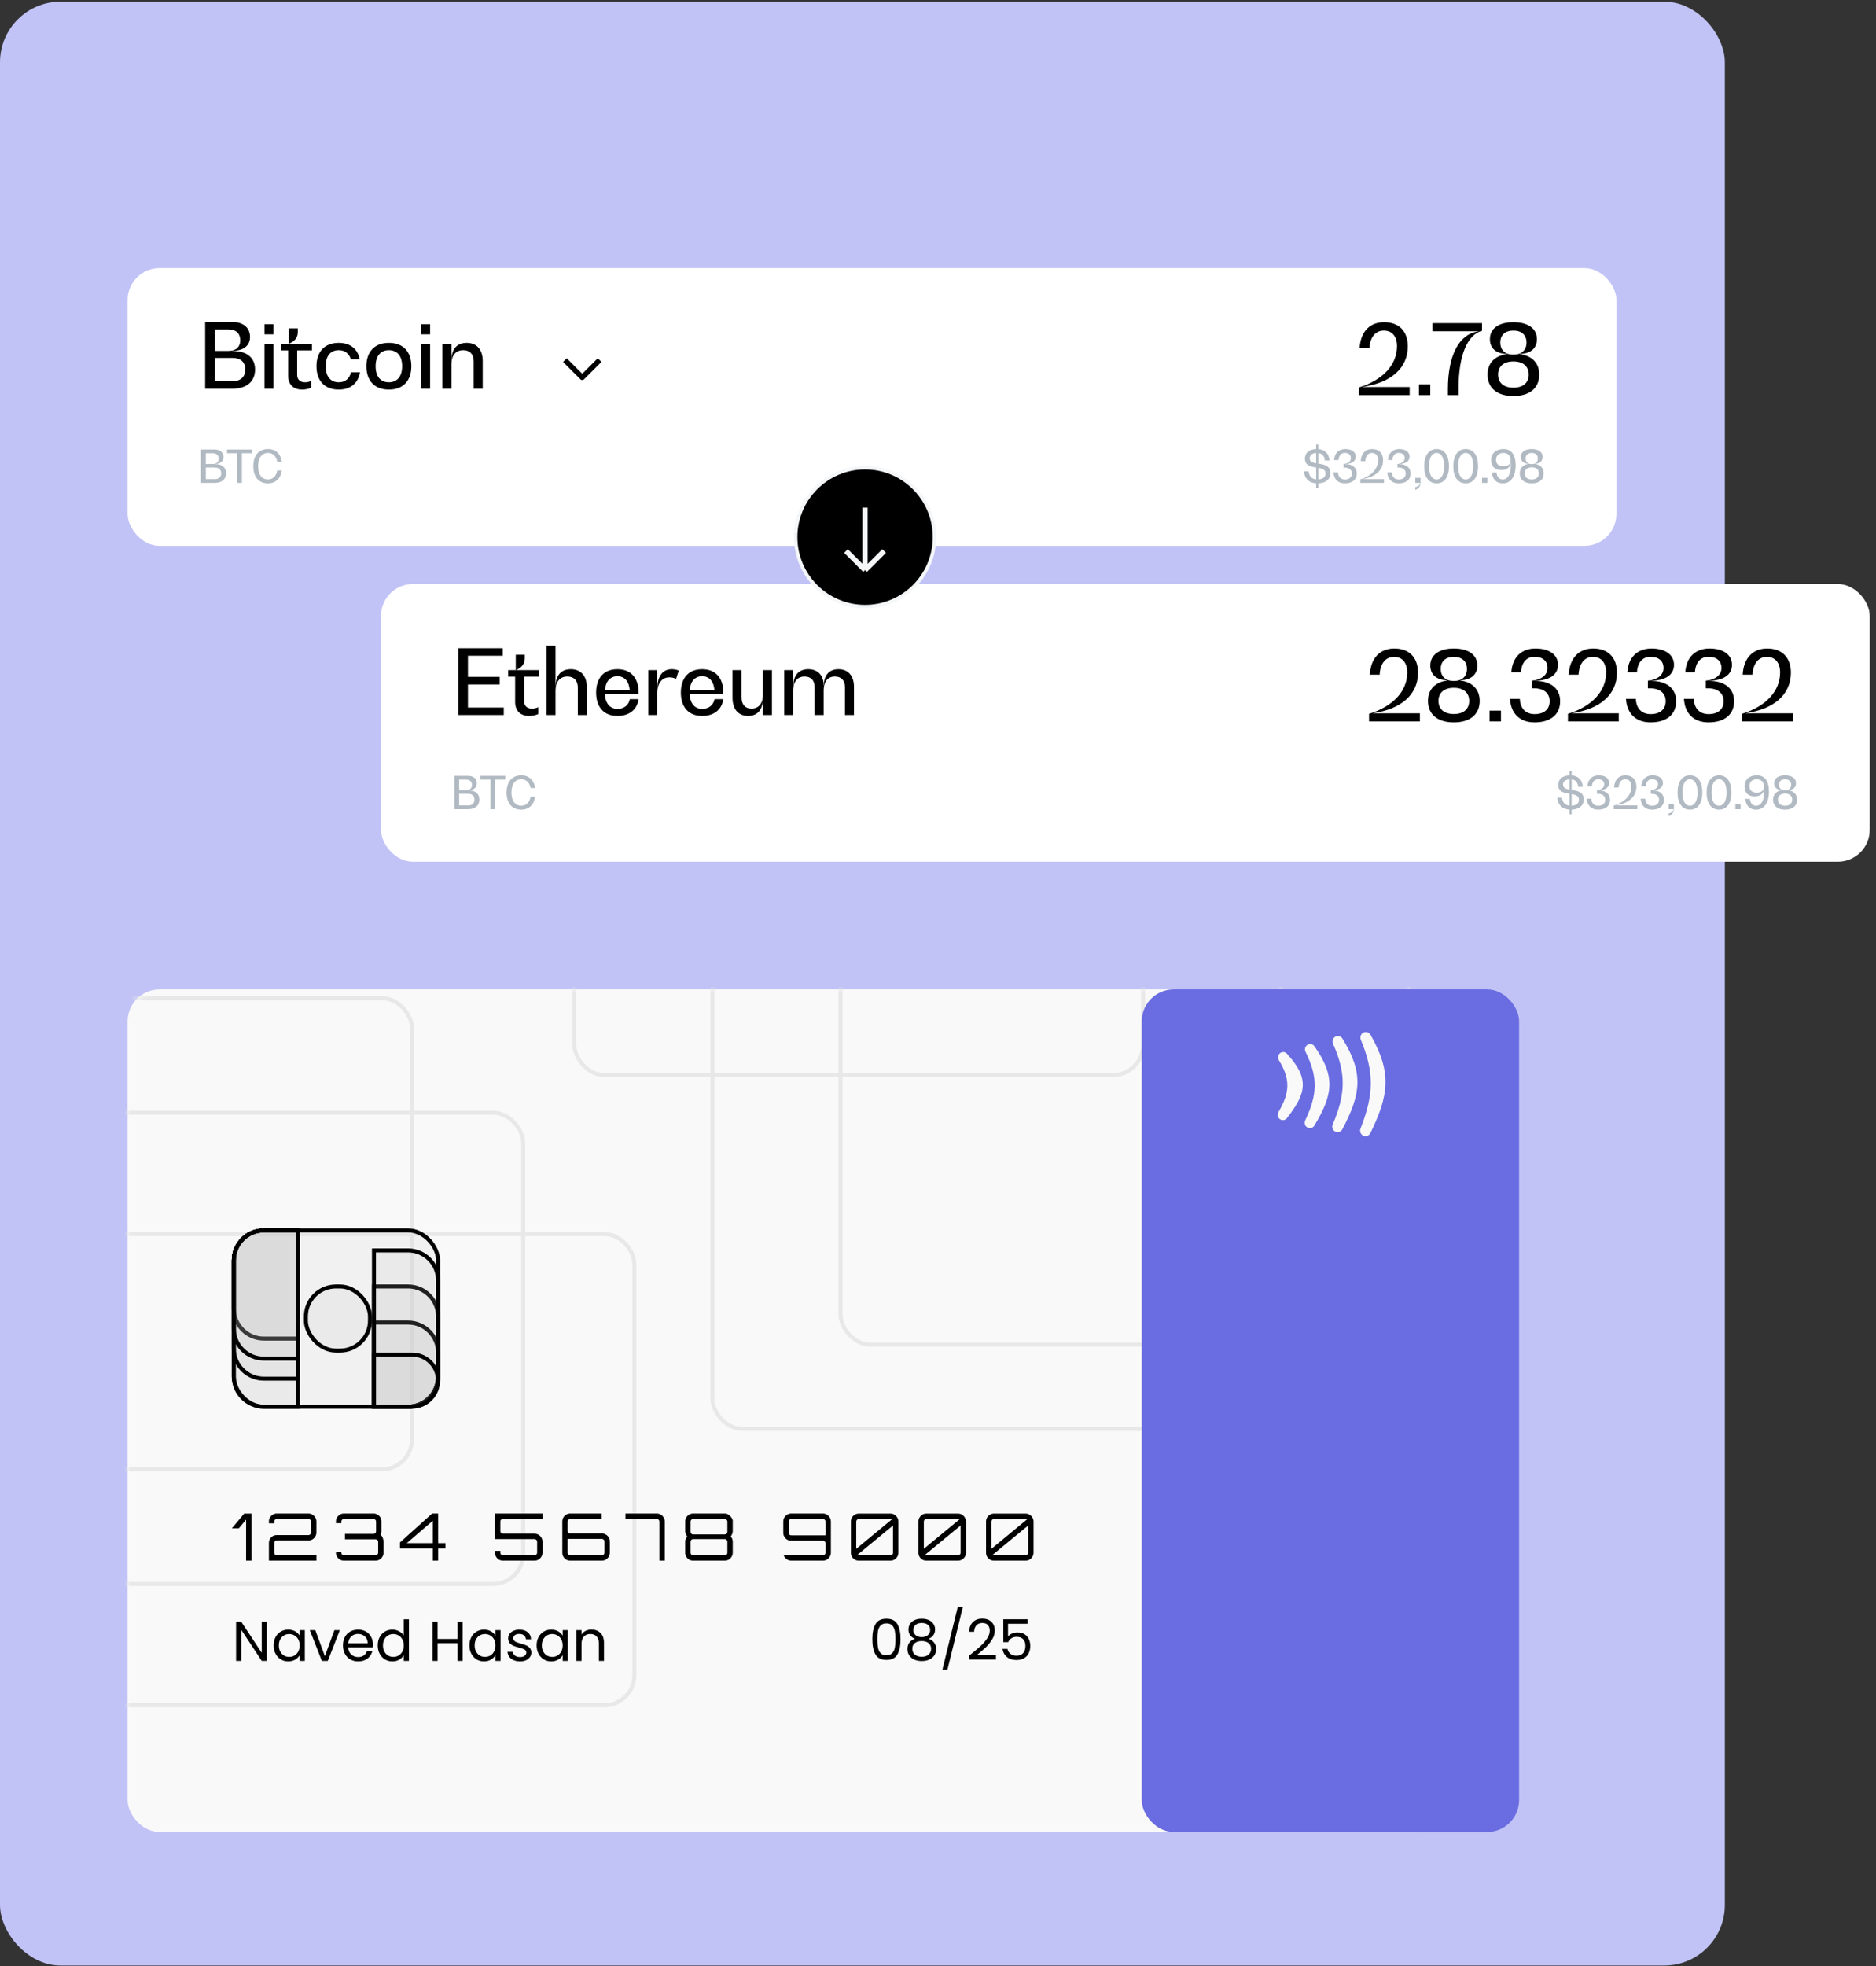 <svg xmlns="http://www.w3.org/2000/svg" width="294" height="308" viewBox="0 0 294 308" fill="none"><rect x="0" y="0" width="294" height="308" fill="#333333" stroke="none"/><rect y="0.26" width="270.31" height="307.662" rx="9.491" fill="#C1C3F6"></rect><rect x="20" y="155" width="206.976" height="132" rx="5" fill="#F9F9F9"></rect><mask id="mask0_2492_5813" style="mask-type:alpha" maskUnits="userSpaceOnUse" x="20" y="155" width="207" height="132"><rect x="20" y="155" width="206.976" height="132" rx="5" fill="#F9F9F9"></rect></mask><g mask="url(#mask0_2492_5813)"><rect x="-24.565" y="156.371" width="89.132" height="73.82" rx="4.708" stroke="#E8E8E8" stroke-width="0.628"></rect><rect x="-7.143" y="174.324" width="89.132" height="73.82" rx="4.708" stroke="#E8E8E8" stroke-width="0.628"></rect><rect x="10.283" y="193.33" width="89.132" height="73.82" rx="4.708" stroke="#E8E8E8" stroke-width="0.628"></rect><rect x="90.013" y="94.593" width="89.132" height="73.82" rx="4.708" stroke="#E8E8E8" stroke-width="0.628"></rect><rect x="111.658" y="150.035" width="89.132" height="73.82" rx="4.708" stroke="#E8E8E8" stroke-width="0.628"></rect><rect x="131.724" y="136.833" width="89.132" height="73.82" rx="4.708" stroke="#E8E8E8" stroke-width="0.628"></rect></g><rect x="178.93" y="155" width="59.136" height="132" rx="5" fill="#6A6CE1"></rect><rect x="36.638" y="192.749" width="32.017" height="27.623" rx="4.708" fill="#C4C4C4" fill-opacity="0.16" stroke="black" stroke-width="0.628"></rect><path d="M36.638 197.458C36.638 194.857 38.746 192.749 41.347 192.749H46.683V220.372H41.347C38.746 220.372 36.638 218.264 36.638 215.664V197.458Z" fill="#C4C4C4" fill-opacity="0.16" stroke="black" stroke-width="0.628"></path><path d="M36.638 197.458C36.638 194.857 38.746 192.749 41.347 192.749H46.683V209.7H41.347C38.746 209.7 36.638 207.592 36.638 204.991V197.458Z" fill="#C4C4C4" fill-opacity="0.16" stroke="black" stroke-width="0.628"></path><path d="M36.638 197.458C36.638 194.857 38.746 192.749 41.347 192.749H46.683V215.978H41.347C38.746 215.978 36.638 213.87 36.638 211.269V197.458Z" fill="#C4C4C4" fill-opacity="0.16" stroke="black" stroke-width="0.628"></path><path d="M36.638 197.458C36.638 194.857 38.746 192.749 41.347 192.749H46.683V212.839H41.347C38.746 212.839 36.638 210.731 36.638 208.13V197.458Z" fill="#C4C4C4" fill-opacity="0.16" stroke="black" stroke-width="0.628"></path><path d="M58.607 201.539H63.943C66.543 201.539 68.651 203.647 68.651 206.247V215.664C68.651 218.264 66.543 220.372 63.943 220.372H58.607V201.539Z" fill="#C4C4C4" fill-opacity="0.16" stroke="black" stroke-width="0.628"></path><path d="M58.607 207.189H63.943C66.543 207.189 68.651 209.297 68.651 211.897V215.664C68.651 218.264 66.543 220.373 63.943 220.373H58.607V207.189Z" fill="#C4C4C4" fill-opacity="0.16" stroke="black" stroke-width="0.628"></path><path d="M58.607 195.888H63.943C66.543 195.888 68.651 197.996 68.651 200.597V215.664C68.651 218.264 66.543 220.372 63.943 220.372H58.607V195.888Z" fill="#C4C4C4" fill-opacity="0.16" stroke="black" stroke-width="0.628"></path><rect x="47.935" y="201.539" width="10.045" height="10.045" rx="4.708" fill="#C4C4C4" fill-opacity="0.16" stroke="black" stroke-width="0.628"></rect><path d="M58.607 212.21H64.571C66.825 212.21 68.651 214.037 68.651 216.291C68.651 218.545 66.825 220.372 64.571 220.372H58.607V212.21Z" fill="#C4C4C4" fill-opacity="0.16" stroke="black" stroke-width="0.628"></path><path d="M38.568 244.496V238.063L37.431 239.426H36.334L38.27 237.121H39.418V244.496H38.568ZM42.139 244.496V241.73C42.139 241.498 42.193 241.29 42.302 241.106C42.412 240.914 42.559 240.764 42.743 240.655C42.934 240.546 43.146 240.491 43.378 240.491H48.346C48.455 240.491 48.547 240.453 48.623 240.378C48.704 240.296 48.745 240.201 48.745 240.092V238.36C48.745 238.251 48.704 238.159 48.623 238.084C48.547 238.002 48.455 237.961 48.346 237.961H43.378C43.269 237.961 43.173 238.002 43.091 238.084C43.016 238.159 42.978 238.251 42.978 238.36V238.647H42.139V238.36C42.139 238.128 42.193 237.92 42.302 237.736C42.412 237.544 42.559 237.394 42.743 237.285C42.934 237.169 43.146 237.111 43.378 237.111H48.346C48.571 237.111 48.776 237.169 48.961 237.285C49.152 237.394 49.302 237.544 49.411 237.736C49.527 237.92 49.585 238.128 49.585 238.36V240.092C49.585 240.317 49.527 240.525 49.411 240.716C49.302 240.901 49.152 241.051 48.961 241.167C48.776 241.276 48.571 241.331 48.346 241.331H43.378C43.269 241.331 43.173 241.372 43.091 241.454C43.016 241.529 42.978 241.621 42.978 241.73V243.257C42.978 243.366 43.016 243.462 43.091 243.543C43.173 243.619 43.269 243.656 43.378 243.656H49.585V244.496H42.139ZM53.898 244.496C53.666 244.496 53.455 244.441 53.263 244.332C53.079 244.216 52.929 244.066 52.813 243.882C52.703 243.69 52.649 243.482 52.649 243.257V243.093H53.499V243.257C53.499 243.366 53.537 243.462 53.612 243.543C53.694 243.619 53.789 243.656 53.898 243.656H58.867C58.976 243.656 59.068 243.619 59.143 243.543C59.225 243.462 59.266 243.366 59.266 243.257V241.546C59.266 241.437 59.225 241.345 59.143 241.269C59.068 241.188 58.976 241.147 58.867 241.147H54.062V240.307H58.539C58.648 240.307 58.74 240.269 58.815 240.194C58.897 240.112 58.938 240.016 58.938 239.907V238.36C58.938 238.251 58.897 238.159 58.815 238.084C58.74 238.002 58.648 237.961 58.539 237.961H53.898C53.789 237.961 53.694 238.002 53.612 238.084C53.537 238.159 53.499 238.251 53.499 238.36V238.627H52.649V238.36C52.649 238.128 52.703 237.92 52.813 237.736C52.929 237.544 53.079 237.394 53.263 237.285C53.455 237.169 53.666 237.111 53.898 237.111H58.539C58.771 237.111 58.979 237.169 59.163 237.285C59.355 237.394 59.505 237.544 59.614 237.736C59.724 237.92 59.778 238.128 59.778 238.36V239.907C59.778 240.003 59.764 240.098 59.737 240.194C59.717 240.283 59.689 240.365 59.655 240.44C59.826 240.604 59.942 240.785 60.004 240.983C60.072 241.181 60.106 241.369 60.106 241.546V243.257C60.106 243.482 60.048 243.69 59.932 243.882C59.822 244.066 59.672 244.216 59.481 244.332C59.297 244.441 59.092 244.496 58.867 244.496H53.898ZM67.821 244.496V242.591H62.679V241.648L67.718 237.111H68.661V241.751H69.808V242.591H68.661V244.496H67.821ZM63.754 241.751H67.821V238.248L63.754 241.751ZM78.811 244.496C78.579 244.496 78.367 244.441 78.176 244.332C77.992 244.216 77.845 244.066 77.736 243.882C77.626 243.69 77.572 243.482 77.572 243.257V242.96H78.412V243.257C78.412 243.366 78.449 243.462 78.524 243.543C78.606 243.619 78.702 243.656 78.811 243.656H83.779C83.888 243.656 83.98 243.619 84.055 243.543C84.138 243.462 84.178 243.366 84.178 243.257V241.515C84.178 241.406 84.138 241.314 84.055 241.239C83.98 241.157 83.888 241.116 83.779 241.116H77.572V237.111H85.018V237.961H78.811C78.702 237.961 78.606 238.002 78.524 238.084C78.449 238.159 78.412 238.251 78.412 238.36V239.866C78.412 239.975 78.449 240.071 78.524 240.153C78.606 240.235 78.702 240.276 78.811 240.276H83.779C84.004 240.276 84.209 240.331 84.394 240.44C84.585 240.549 84.735 240.699 84.844 240.89C84.96 241.075 85.018 241.283 85.018 241.515V243.257C85.018 243.482 84.96 243.69 84.844 243.882C84.735 244.066 84.585 244.216 84.394 244.332C84.209 244.441 84.004 244.496 83.779 244.496H78.811ZM89.362 244.496C89.13 244.496 88.918 244.441 88.727 244.332C88.543 244.216 88.396 244.066 88.287 243.882C88.177 243.69 88.123 243.482 88.123 243.257V238.36C88.123 238.128 88.177 237.92 88.287 237.736C88.396 237.544 88.543 237.394 88.727 237.285C88.918 237.169 89.13 237.111 89.362 237.111H94.279V237.961H89.362C89.253 237.961 89.157 238.002 89.076 238.084C89 238.159 88.963 238.251 88.963 238.36V239.835C88.963 239.945 89 240.04 89.076 240.122C89.157 240.204 89.253 240.245 89.362 240.245H94.33C94.556 240.245 94.76 240.3 94.945 240.409C95.136 240.518 95.286 240.669 95.396 240.86C95.512 241.044 95.57 241.252 95.57 241.485V243.257C95.57 243.482 95.512 243.69 95.396 243.882C95.286 244.066 95.136 244.216 94.945 244.332C94.76 244.441 94.556 244.496 94.33 244.496H89.362ZM89.362 243.656H94.33C94.439 243.656 94.532 243.619 94.607 243.543C94.689 243.462 94.73 243.366 94.73 243.257V241.485C94.73 241.375 94.689 241.283 94.607 241.208C94.532 241.126 94.439 241.085 94.33 241.085H88.963V243.257C88.963 243.366 89 243.462 89.076 243.543C89.157 243.619 89.253 243.656 89.362 243.656ZM103.337 244.496V238.36C103.337 238.251 103.296 238.159 103.214 238.084C103.139 238.002 103.047 237.961 102.938 237.961H98.021V237.111H102.938C103.163 237.111 103.368 237.169 103.552 237.285C103.744 237.394 103.894 237.544 104.003 237.736C104.119 237.92 104.177 238.128 104.177 238.36V244.496H103.337ZM108.624 244.496C108.392 244.496 108.18 244.441 107.989 244.332C107.805 244.216 107.658 244.066 107.549 243.882C107.44 243.69 107.385 243.482 107.385 243.257V241.515C107.385 241.379 107.412 241.242 107.467 241.106C107.521 240.962 107.597 240.826 107.692 240.696C107.597 240.566 107.521 240.43 107.467 240.286C107.412 240.143 107.385 240.003 107.385 239.866V238.36C107.385 238.128 107.44 237.92 107.549 237.736C107.658 237.544 107.805 237.394 107.989 237.285C108.18 237.169 108.392 237.111 108.624 237.111H113.592C113.783 237.111 113.961 237.162 114.125 237.264C114.296 237.36 114.442 237.49 114.565 237.654C114.695 237.811 114.784 237.978 114.832 238.156V239.866C114.832 240.139 114.729 240.416 114.524 240.696C114.729 240.962 114.832 241.235 114.832 241.515V243.257C114.832 243.482 114.774 243.69 114.658 243.882C114.548 244.066 114.398 244.216 114.207 244.332C114.022 244.441 113.818 244.496 113.592 244.496H108.624ZM108.624 243.656H113.592C113.702 243.656 113.794 243.619 113.869 243.543C113.951 243.462 113.992 243.366 113.992 243.257V241.515C113.992 241.406 113.951 241.314 113.869 241.239C113.794 241.157 113.702 241.116 113.592 241.116H108.624C108.515 241.116 108.419 241.157 108.338 241.239C108.262 241.314 108.225 241.406 108.225 241.515V243.257C108.225 243.366 108.262 243.462 108.338 243.543C108.419 243.619 108.515 243.656 108.624 243.656ZM108.624 240.389H113.592C113.702 240.389 113.794 240.351 113.869 240.276C113.951 240.194 113.992 240.098 113.992 239.989V238.371C113.992 238.261 113.951 238.169 113.869 238.094C113.794 238.012 113.702 237.971 113.592 237.971H108.624C108.515 237.971 108.419 238.012 108.338 238.094C108.262 238.169 108.225 238.261 108.225 238.371V239.989C108.225 240.098 108.262 240.194 108.338 240.276C108.419 240.351 108.515 240.389 108.624 240.389ZM124.004 244.496C123.826 244.496 123.656 244.462 123.492 244.394C123.335 244.319 123.198 244.22 123.082 244.097C122.966 243.967 122.881 243.82 122.826 243.656H128.972C129.081 243.656 129.173 243.619 129.248 243.543C129.33 243.462 129.371 243.366 129.371 243.257V241.771C129.371 241.662 129.33 241.57 129.248 241.495C129.173 241.413 129.081 241.372 128.972 241.372H124.004C123.772 241.372 123.56 241.317 123.369 241.208C123.184 241.092 123.034 240.942 122.918 240.757C122.809 240.566 122.754 240.358 122.754 240.132V238.36C122.754 238.128 122.809 237.92 122.918 237.736C123.034 237.544 123.184 237.394 123.369 237.285C123.56 237.169 123.772 237.111 124.004 237.111H128.972C129.197 237.111 129.402 237.169 129.586 237.285C129.778 237.394 129.928 237.544 130.037 237.736C130.153 237.92 130.211 238.128 130.211 238.36V243.257C130.211 243.482 130.153 243.69 130.037 243.882C129.928 244.066 129.778 244.216 129.586 244.332C129.402 244.441 129.197 244.496 128.972 244.496H124.004ZM124.004 240.532H129.371V238.36C129.371 238.251 129.33 238.159 129.248 238.084C129.173 238.002 129.081 237.961 128.972 237.961H124.004C123.895 237.961 123.799 238.002 123.717 238.084C123.642 238.159 123.604 238.251 123.604 238.36V240.132C123.604 240.242 123.642 240.337 123.717 240.419C123.799 240.494 123.895 240.532 124.004 240.532ZM134.586 244.496C134.354 244.496 134.143 244.441 133.951 244.332C133.767 244.216 133.62 244.066 133.511 243.882C133.402 243.69 133.347 243.482 133.347 243.257V238.371C133.347 238.138 133.402 237.93 133.511 237.746C133.62 237.555 133.767 237.404 133.951 237.295C134.143 237.179 134.354 237.121 134.586 237.121H139.554C139.78 237.121 139.985 237.179 140.169 237.295C140.36 237.404 140.51 237.555 140.62 237.746C140.736 237.93 140.794 238.138 140.794 238.371V243.257C140.794 243.482 140.736 243.69 140.62 243.882C140.51 244.066 140.36 244.216 140.169 244.332C139.985 244.441 139.78 244.496 139.554 244.496H134.586ZM134.289 243.656H139.554C139.664 243.656 139.756 243.619 139.831 243.543C139.913 243.462 139.954 243.366 139.954 243.257V238.985L134.289 243.656ZM134.187 242.642L139.841 237.971H134.586C134.477 237.971 134.382 238.012 134.3 238.094C134.225 238.169 134.187 238.261 134.187 238.371V242.642ZM145.178 244.496C144.946 244.496 144.734 244.441 144.543 244.332C144.358 244.216 144.211 244.066 144.102 243.882C143.993 243.69 143.938 243.482 143.938 243.257V238.371C143.938 238.138 143.993 237.93 144.102 237.746C144.211 237.555 144.358 237.404 144.543 237.295C144.734 237.179 144.946 237.121 145.178 237.121H150.146C150.371 237.121 150.576 237.179 150.76 237.295C150.951 237.404 151.102 237.555 151.211 237.746C151.327 237.93 151.385 238.138 151.385 238.371V243.257C151.385 243.482 151.327 243.69 151.211 243.882C151.102 244.066 150.951 244.216 150.76 244.332C150.576 244.441 150.371 244.496 150.146 244.496H145.178ZM144.881 243.656H150.146C150.255 243.656 150.347 243.619 150.422 243.543C150.504 243.462 150.545 243.366 150.545 243.257V238.985L144.881 243.656ZM144.778 242.642L150.432 237.971H145.178C145.068 237.971 144.973 238.012 144.891 238.094C144.816 238.169 144.778 238.261 144.778 238.371V242.642ZM155.769 244.496C155.537 244.496 155.325 244.441 155.134 244.332C154.95 244.216 154.803 244.066 154.694 243.882C154.584 243.69 154.53 243.482 154.53 243.257V238.371C154.53 238.138 154.584 237.93 154.694 237.746C154.803 237.555 154.95 237.404 155.134 237.295C155.325 237.179 155.537 237.121 155.769 237.121H160.737C160.962 237.121 161.167 237.179 161.352 237.295C161.543 237.404 161.693 237.555 161.802 237.746C161.918 237.93 161.976 238.138 161.976 238.371V243.257C161.976 243.482 161.918 243.69 161.802 243.882C161.693 244.066 161.543 244.216 161.352 244.332C161.167 244.441 160.962 244.496 160.737 244.496H155.769ZM155.472 243.656H160.737C160.846 243.656 160.938 243.619 161.014 243.543C161.096 243.462 161.136 243.366 161.136 243.257V238.985L155.472 243.656ZM155.37 242.642L161.024 237.971H155.769C155.66 237.971 155.564 238.012 155.482 238.094C155.407 238.169 155.37 238.261 155.37 238.371V242.642Z" fill="black"></path><path d="M41.817 260.193H41.018L37.801 255.315V260.193H37.001V254.059H37.801L41.018 258.928V254.059H41.817V260.193ZM42.882 257.768C42.882 257.275 42.982 256.845 43.181 256.476C43.38 256.101 43.653 255.811 43.998 255.605C44.35 255.4 44.739 255.298 45.167 255.298C45.589 255.298 45.955 255.389 46.266 255.57C46.576 255.752 46.808 255.98 46.96 256.256V255.377H47.769V260.193H46.96V259.297C46.802 259.578 46.565 259.812 46.248 260C45.938 260.182 45.574 260.272 45.158 260.272C44.731 260.272 44.344 260.167 43.998 259.956C43.653 259.745 43.38 259.449 43.181 259.068C42.982 258.687 42.882 258.254 42.882 257.768ZM46.96 257.776C46.96 257.413 46.887 257.097 46.74 256.827C46.594 256.558 46.395 256.353 46.143 256.212C45.897 256.065 45.624 255.992 45.325 255.992C45.026 255.992 44.754 256.062 44.508 256.203C44.262 256.344 44.066 256.549 43.919 256.818C43.773 257.088 43.699 257.404 43.699 257.768C43.699 258.137 43.773 258.459 43.919 258.734C44.066 259.004 44.262 259.212 44.508 259.358C44.754 259.499 45.026 259.569 45.325 259.569C45.624 259.569 45.897 259.499 46.143 259.358C46.395 259.212 46.594 259.004 46.74 258.734C46.887 258.459 46.96 258.14 46.96 257.776ZM50.913 259.455L52.407 255.377H53.26L51.37 260.193H50.439L48.549 255.377H49.41L50.913 259.455ZM58.441 257.601C58.441 257.753 58.433 257.914 58.415 258.084H54.566C54.595 258.559 54.756 258.931 55.049 259.2C55.348 259.464 55.708 259.596 56.13 259.596C56.476 259.596 56.763 259.517 56.991 259.358C57.226 259.194 57.39 258.978 57.483 258.708H58.345C58.216 259.171 57.958 259.549 57.571 259.842C57.185 260.129 56.704 260.272 56.13 260.272C55.673 260.272 55.263 260.17 54.9 259.965C54.542 259.76 54.261 259.47 54.056 259.095C53.851 258.714 53.748 258.274 53.748 257.776C53.748 257.278 53.848 256.842 54.047 256.467C54.246 256.092 54.525 255.805 54.882 255.605C55.245 255.4 55.661 255.298 56.13 255.298C56.587 255.298 56.991 255.397 57.343 255.597C57.694 255.796 57.964 256.071 58.151 256.423C58.345 256.769 58.441 257.161 58.441 257.601ZM57.615 257.434C57.615 257.129 57.548 256.868 57.413 256.651C57.279 256.429 57.094 256.262 56.859 256.15C56.631 256.033 56.376 255.975 56.095 255.975C55.691 255.975 55.345 256.104 55.058 256.361C54.776 256.619 54.615 256.977 54.574 257.434H57.615ZM59.198 257.768C59.198 257.275 59.298 256.845 59.497 256.476C59.697 256.101 59.969 255.811 60.315 255.605C60.666 255.4 61.059 255.298 61.492 255.298C61.867 255.298 62.216 255.386 62.538 255.562C62.861 255.731 63.107 255.957 63.277 256.238V253.689H64.085V260.193H63.277V259.288C63.118 259.575 62.884 259.812 62.573 260C62.263 260.182 61.9 260.272 61.484 260.272C61.056 260.272 60.666 260.167 60.315 259.956C59.969 259.745 59.697 259.449 59.497 259.068C59.298 258.687 59.198 258.254 59.198 257.768ZM63.277 257.776C63.277 257.413 63.203 257.097 63.057 256.827C62.91 256.558 62.711 256.353 62.459 256.212C62.213 256.065 61.941 255.992 61.642 255.992C61.343 255.992 61.071 256.062 60.824 256.203C60.578 256.344 60.382 256.549 60.236 256.818C60.089 257.088 60.016 257.404 60.016 257.768C60.016 258.137 60.089 258.459 60.236 258.734C60.382 259.004 60.578 259.212 60.824 259.358C61.071 259.499 61.343 259.569 61.642 259.569C61.941 259.569 62.213 259.499 62.459 259.358C62.711 259.212 62.91 259.004 63.057 258.734C63.203 258.459 63.277 258.14 63.277 257.776ZM72.5 254.067V260.193H71.7V257.416H68.58V260.193H67.78V254.067H68.58V256.757H71.7V254.067H72.5ZM73.567 257.768C73.567 257.275 73.666 256.845 73.865 256.476C74.065 256.101 74.337 255.811 74.683 255.605C75.034 255.4 75.424 255.298 75.852 255.298C76.274 255.298 76.64 255.389 76.95 255.57C77.261 255.752 77.492 255.98 77.645 256.256V255.377H78.453V260.193H77.645V259.297C77.487 259.578 77.249 259.812 76.933 260C76.622 260.182 76.259 260.272 75.843 260.272C75.415 260.272 75.028 260.167 74.683 259.956C74.337 259.745 74.065 259.449 73.865 259.068C73.666 258.687 73.567 258.254 73.567 257.768ZM77.645 257.776C77.645 257.413 77.571 257.097 77.425 256.827C77.278 256.558 77.079 256.353 76.827 256.212C76.581 256.065 76.309 255.992 76.01 255.992C75.711 255.992 75.439 256.062 75.192 256.203C74.946 256.344 74.75 256.549 74.604 256.818C74.457 257.088 74.384 257.404 74.384 257.768C74.384 258.137 74.457 258.459 74.604 258.734C74.75 259.004 74.946 259.212 75.192 259.358C75.439 259.499 75.711 259.569 76.01 259.569C76.309 259.569 76.581 259.499 76.827 259.358C77.079 259.212 77.278 259.004 77.425 258.734C77.571 258.459 77.645 258.14 77.645 257.776ZM81.51 260.272C81.141 260.272 80.81 260.211 80.517 260.088C80.224 259.959 79.992 259.783 79.822 259.561C79.653 259.332 79.559 259.071 79.541 258.778H80.367C80.391 259.019 80.502 259.215 80.701 259.367C80.906 259.52 81.173 259.596 81.501 259.596C81.806 259.596 82.046 259.528 82.222 259.394C82.398 259.259 82.486 259.089 82.486 258.884C82.486 258.673 82.392 258.518 82.204 258.418C82.017 258.312 81.727 258.21 81.334 258.11C80.977 258.017 80.684 257.923 80.455 257.829C80.233 257.729 80.039 257.586 79.875 257.398C79.717 257.205 79.638 256.953 79.638 256.643C79.638 256.396 79.711 256.171 79.858 255.966C80.004 255.761 80.212 255.6 80.482 255.482C80.751 255.359 81.059 255.298 81.404 255.298C81.938 255.298 82.368 255.433 82.697 255.702C83.025 255.972 83.2 256.341 83.224 256.81H82.424C82.406 256.558 82.304 256.355 82.116 256.203C81.935 256.051 81.689 255.975 81.378 255.975C81.091 255.975 80.862 256.036 80.693 256.159C80.523 256.282 80.438 256.443 80.438 256.643C80.438 256.801 80.487 256.933 80.587 257.038C80.693 257.138 80.822 257.22 80.974 257.284C81.132 257.343 81.349 257.41 81.624 257.486C81.97 257.58 82.251 257.674 82.468 257.768C82.685 257.855 82.869 257.99 83.022 258.172C83.18 258.354 83.262 258.591 83.268 258.884C83.268 259.147 83.195 259.385 83.048 259.596C82.902 259.807 82.694 259.974 82.424 260.097C82.16 260.214 81.856 260.272 81.51 260.272ZM84.098 257.768C84.098 257.275 84.198 256.845 84.397 256.476C84.596 256.101 84.868 255.811 85.214 255.605C85.566 255.4 85.955 255.298 86.383 255.298C86.805 255.298 87.171 255.389 87.482 255.57C87.792 255.752 88.024 255.98 88.176 256.256V255.377H88.985V260.193H88.176V259.297C88.018 259.578 87.781 259.812 87.464 260C87.154 260.182 86.79 260.272 86.374 260.272C85.947 260.272 85.56 260.167 85.214 259.956C84.868 259.745 84.596 259.449 84.397 259.068C84.198 258.687 84.098 258.254 84.098 257.768ZM88.176 257.776C88.176 257.413 88.103 257.097 87.956 256.827C87.81 256.558 87.611 256.353 87.359 256.212C87.113 256.065 86.84 255.992 86.541 255.992C86.243 255.992 85.97 256.062 85.724 256.203C85.478 256.344 85.282 256.549 85.135 256.818C84.989 257.088 84.915 257.404 84.915 257.768C84.915 258.137 84.989 258.459 85.135 258.734C85.282 259.004 85.478 259.212 85.724 259.358C85.97 259.499 86.243 259.569 86.541 259.569C86.84 259.569 87.113 259.499 87.359 259.358C87.611 259.212 87.81 259.004 87.956 258.734C88.103 258.459 88.176 258.14 88.176 257.776ZM92.683 255.289C93.269 255.289 93.744 255.468 94.107 255.825C94.47 256.177 94.652 256.687 94.652 257.354V260.193H93.861V257.469C93.861 256.988 93.741 256.622 93.5 256.37C93.26 256.112 92.932 255.983 92.516 255.983C92.094 255.983 91.757 256.115 91.505 256.379C91.259 256.643 91.136 257.026 91.136 257.53V260.193H90.336V255.377H91.136V256.062C91.294 255.816 91.508 255.626 91.778 255.491C92.053 255.356 92.355 255.289 92.683 255.289Z" fill="black"></path><path d="M136.709 256.798C136.709 255.79 136.873 255.005 137.201 254.442C137.529 253.874 138.104 253.59 138.924 253.59C139.738 253.59 140.31 253.874 140.638 254.442C140.966 255.005 141.13 255.79 141.13 256.798C141.13 257.823 140.966 258.62 140.638 259.188C140.31 259.757 139.738 260.041 138.924 260.041C138.104 260.041 137.529 259.757 137.201 259.188C136.873 258.62 136.709 257.823 136.709 256.798ZM140.339 256.798C140.339 256.288 140.304 255.857 140.233 255.506C140.169 255.148 140.031 254.861 139.82 254.645C139.615 254.428 139.316 254.319 138.924 254.319C138.525 254.319 138.221 254.428 138.01 254.645C137.805 254.861 137.667 255.148 137.597 255.506C137.532 255.857 137.5 256.288 137.5 256.798C137.5 257.325 137.532 257.768 137.597 258.125C137.667 258.482 137.805 258.77 138.01 258.986C138.221 259.203 138.525 259.312 138.924 259.312C139.316 259.312 139.615 259.203 139.82 258.986C140.031 258.77 140.169 258.482 140.233 258.125C140.304 257.768 140.339 257.325 140.339 256.798ZM143.388 256.736C143.06 256.607 142.808 256.42 142.632 256.174C142.456 255.928 142.369 255.629 142.369 255.277C142.369 254.961 142.448 254.677 142.606 254.425C142.764 254.167 142.998 253.965 143.309 253.818C143.625 253.666 144.006 253.59 144.452 253.59C144.897 253.59 145.275 253.666 145.585 253.818C145.902 253.965 146.139 254.167 146.297 254.425C146.461 254.677 146.543 254.961 146.543 255.277C146.543 255.617 146.453 255.916 146.271 256.174C146.089 256.426 145.84 256.613 145.524 256.736C145.887 256.848 146.174 257.044 146.385 257.325C146.602 257.601 146.71 257.935 146.71 258.327C146.71 258.708 146.617 259.042 146.429 259.329C146.242 259.61 145.975 259.83 145.629 259.988C145.289 260.141 144.897 260.217 144.452 260.217C144.006 260.217 143.614 260.141 143.274 259.988C142.94 259.83 142.679 259.61 142.492 259.329C142.304 259.042 142.21 258.708 142.21 258.327C142.21 257.935 142.316 257.598 142.527 257.316C142.738 257.035 143.025 256.842 143.388 256.736ZM145.77 255.374C145.77 255.017 145.653 254.741 145.418 254.548C145.184 254.354 144.862 254.258 144.452 254.258C144.047 254.258 143.728 254.354 143.494 254.548C143.259 254.741 143.142 255.02 143.142 255.383C143.142 255.711 143.262 255.975 143.502 256.174C143.748 256.373 144.065 256.473 144.452 256.473C144.844 256.473 145.161 256.373 145.401 256.174C145.647 255.969 145.77 255.702 145.77 255.374ZM144.452 257.088C144.018 257.088 143.663 257.19 143.388 257.396C143.113 257.595 142.975 257.896 142.975 258.301C142.975 258.676 143.107 258.978 143.37 259.206C143.64 259.435 144 259.549 144.452 259.549C144.903 259.549 145.26 259.435 145.524 259.206C145.787 258.978 145.919 258.676 145.919 258.301C145.919 257.908 145.785 257.609 145.515 257.404C145.246 257.193 144.891 257.088 144.452 257.088ZM150.893 251.762L148.485 261.535H147.693L150.093 251.762H150.893ZM151.856 259.399C152.6 258.802 153.183 258.312 153.605 257.932C154.027 257.545 154.381 257.144 154.668 256.728C154.961 256.306 155.108 255.893 155.108 255.488C155.108 255.107 155.014 254.809 154.827 254.592C154.645 254.369 154.349 254.258 153.939 254.258C153.54 254.258 153.23 254.384 153.007 254.636C152.79 254.882 152.673 255.213 152.656 255.629H151.882C151.906 254.973 152.105 254.466 152.48 254.108C152.855 253.751 153.338 253.572 153.93 253.572C154.534 253.572 155.011 253.739 155.363 254.073C155.72 254.407 155.899 254.867 155.899 255.453C155.899 255.939 155.752 256.414 155.459 256.877C155.172 257.334 154.844 257.738 154.475 258.09C154.106 258.436 153.634 258.84 153.06 259.303H156.083V259.971H151.856V259.399ZM161.06 254.381H157.975V256.385C158.11 256.197 158.309 256.045 158.572 255.928C158.836 255.805 159.12 255.743 159.425 255.743C159.911 255.743 160.307 255.846 160.612 256.051C160.916 256.25 161.133 256.511 161.262 256.833C161.397 257.149 161.464 257.486 161.464 257.844C161.464 258.266 161.385 258.644 161.227 258.978C161.069 259.312 160.825 259.575 160.497 259.769C160.175 259.962 159.774 260.059 159.293 260.059C158.678 260.059 158.18 259.9 157.799 259.584C157.418 259.268 157.187 258.846 157.105 258.318H157.887C157.963 258.652 158.124 258.913 158.37 259.101C158.616 259.288 158.927 259.382 159.302 259.382C159.765 259.382 160.113 259.244 160.348 258.969C160.582 258.687 160.699 258.318 160.699 257.861C160.699 257.404 160.582 257.053 160.348 256.807C160.113 256.555 159.768 256.429 159.311 256.429C159 256.429 158.728 256.505 158.493 256.657C158.265 256.804 158.098 257.006 157.992 257.264H157.237V253.678H161.06V254.381Z" fill="black"></path><path d="M200.42 166.094C200.083 165.548 200.455 164.812 201.098 164.812C201.312 164.812 201.521 164.902 201.666 165.06C205.277 168.974 204.718 171.283 201.673 175.182C201.524 175.373 201.293 175.485 201.049 175.485C200.41 175.485 200.03 174.768 200.354 174.218C202.127 171.211 202.271 169.098 200.42 166.094Z" fill="#F9F9F9"></path><path d="M204.596 164.78C204.321 164.227 204.71 163.559 205.328 163.559C205.585 163.559 205.829 163.683 205.978 163.893C209.387 168.705 208.857 171.555 205.974 176.352C205.828 176.594 205.565 176.742 205.282 176.742C204.672 176.742 204.28 176.094 204.54 175.543C206.443 171.51 206.602 168.809 204.596 164.78Z" fill="#F9F9F9"></path><path d="M208.905 163.513C208.655 162.95 209.057 162.301 209.673 162.301C209.956 162.301 210.222 162.447 210.372 162.688C213.778 168.186 213.247 171.443 210.363 176.926C210.22 177.198 209.936 177.368 209.629 177.368C209.023 177.368 208.62 176.74 208.854 176.182C210.855 171.408 211.024 168.281 208.905 163.513Z" fill="#F9F9F9"></path><path d="M213.258 162.876C213.023 162.309 213.432 161.674 214.045 161.674C214.343 161.674 214.621 161.833 214.769 162.092C218.178 168.051 217.645 171.58 214.758 177.525C214.618 177.813 214.323 177.996 214.002 177.996C213.4 177.996 212.991 177.383 213.21 176.821C215.265 171.55 215.44 168.141 213.258 162.876Z" fill="#F9F9F9"></path><rect x="59.703" y="91.492" width="233.316" height="43.509" rx="5" fill="white"></rect><path d="M73.335 110.844H78.949V112.018H71.851V101.554H78.794V102.727H73.335V106.036H78.299V107.224H73.335V110.844ZM84.463 106.008H82.144V109.84C82.144 110.589 82.596 111.014 83.374 111.014C83.713 111.014 84.081 110.929 84.364 110.787V111.862C83.968 112.046 83.43 112.159 82.921 112.159C81.55 112.159 80.73 111.353 80.73 109.981V106.008H79.641V104.976H80.829V102.572H82.243V103.166C82.243 103.986 81.734 104.636 80.885 104.947V104.976H84.463V106.008ZM89.451 104.834C91.035 104.834 91.968 105.895 91.968 107.676V112.018H90.554V107.719C90.554 106.616 89.946 105.98 88.914 105.98C87.754 105.98 87.061 106.8 87.061 108.186V112.018H85.647V101.13H87.061V107.422H87.09C87.09 105.796 87.966 104.834 89.451 104.834ZM100.083 108.497V108.695H94.795C94.851 110.179 95.587 111.056 96.76 111.056C97.792 111.056 98.514 110.49 98.697 109.529H100.083C99.843 111.183 98.613 112.159 96.76 112.159C94.653 112.159 93.423 110.802 93.423 108.497C93.423 106.192 94.653 104.834 96.76 104.834C98.853 104.834 100.083 106.192 100.083 108.497ZM96.76 105.937C95.629 105.937 94.922 106.729 94.809 108.101H98.683C98.57 106.729 97.877 105.937 96.76 105.937ZM105.281 104.834C105.677 104.834 106.087 104.919 106.37 105.046L105.945 106.361C105.677 106.206 105.295 106.107 104.927 106.107C103.711 106.107 103.004 107.054 103.004 108.666V112.018H101.59V104.976H103.004V107.733H103.032C103.032 105.909 103.867 104.834 105.281 104.834ZM113.361 108.497V108.695H108.072C108.129 110.179 108.864 111.056 110.038 111.056C111.07 111.056 111.791 110.49 111.975 109.529H113.361C113.12 111.183 111.89 112.159 110.038 112.159C107.931 112.159 106.701 110.802 106.701 108.497C106.701 106.192 107.931 104.834 110.038 104.834C112.131 104.834 113.361 106.192 113.361 108.497ZM110.038 105.937C108.907 105.937 108.2 106.729 108.086 108.101H111.961C111.848 106.729 111.155 105.937 110.038 105.937ZM119.562 104.976H120.976V112.018H119.562V109.571H119.534C119.534 111.197 118.686 112.159 117.243 112.159C115.702 112.159 114.797 111.098 114.797 109.317V104.976H116.211V109.274C116.211 110.377 116.791 111.014 117.781 111.014C118.898 111.014 119.562 110.193 119.562 108.808V104.976ZM131.385 104.834C132.927 104.834 133.832 105.867 133.832 107.606V112.018H132.418V107.648C132.418 106.588 131.838 105.98 130.848 105.98C129.731 105.98 129.081 106.772 129.081 108.115V112.018H127.666V107.648C127.666 106.588 127.087 105.98 126.097 105.98C124.98 105.98 124.315 106.772 124.315 108.115V112.018H122.901V104.976H124.315V107.365H124.343C124.343 105.782 125.206 104.834 126.663 104.834C128.19 104.834 129.081 105.824 129.081 107.365H129.109C129.109 105.782 129.957 104.834 131.385 104.834Z" fill="black"></path><path d="M215.148 111.754H222.518V113.018H214.554V111.83C218.316 110.672 220.539 108.282 220.539 105.343C220.539 103.82 219.762 102.906 218.468 102.906C217.143 102.906 216.305 103.942 216.214 105.693H214.676C214.813 103.119 216.229 101.597 218.514 101.597C220.859 101.597 222.229 103.013 222.229 105.388C222.229 108.769 219.61 111.114 215.148 111.723V111.754ZM228.814 106.591C230.763 106.85 231.89 108.008 231.89 109.804C231.89 111.921 230.383 113.17 227.84 113.17C225.296 113.17 223.789 111.921 223.789 109.804C223.789 108.008 224.916 106.85 226.85 106.591V106.561C225.159 106.561 224.154 105.708 224.154 104.261C224.154 102.602 225.525 101.597 227.84 101.597C230.154 101.597 231.525 102.602 231.525 104.261C231.525 105.693 230.504 106.561 228.814 106.561V106.591ZM225.784 104.779C225.784 105.982 226.545 106.683 227.84 106.683C229.119 106.683 229.895 105.982 229.895 104.779C229.895 103.607 229.119 102.906 227.84 102.906C226.545 102.906 225.784 103.607 225.784 104.779ZM227.84 111.86C229.347 111.86 230.246 111.099 230.246 109.804C230.246 108.51 229.347 107.749 227.84 107.749C226.332 107.749 225.433 108.51 225.433 109.804C225.433 111.099 226.332 111.86 227.84 111.86ZM233.441 111.327H235.223V113.018H233.441V111.327ZM240.571 106.667C243.023 106.667 244.5 107.855 244.5 109.85C244.5 111.936 243.007 113.17 240.48 113.17C238.195 113.17 236.779 111.799 236.642 109.485H238.18C238.241 110.977 239.094 111.875 240.495 111.875C241.972 111.875 242.855 111.129 242.855 109.85C242.855 108.571 241.926 107.825 240.373 107.825H240.068V106.637C241.606 106.47 242.52 105.739 242.52 104.642C242.52 103.546 241.759 102.891 240.48 102.891C239.231 102.891 238.454 103.789 238.363 105.297H236.855C237.008 102.982 238.409 101.597 240.632 101.597C242.855 101.597 244.165 102.602 244.165 104.155C244.165 105.723 242.809 106.637 240.48 106.637V106.667H240.571ZM246.319 111.754H253.689V113.018H245.725V111.83C249.486 110.672 251.709 108.282 251.709 105.343C251.709 103.82 250.933 102.906 249.638 102.906C248.314 102.906 247.476 103.942 247.385 105.693H245.847C245.984 103.119 247.4 101.597 249.684 101.597C252.029 101.597 253.4 103.013 253.4 105.388C253.4 108.769 250.78 111.114 246.319 111.723V111.754ZM258.751 106.667C261.203 106.667 262.68 107.855 262.68 109.85C262.68 111.936 261.188 113.17 258.66 113.17C256.376 113.17 254.959 111.799 254.822 109.485H256.36C256.421 110.977 257.274 111.875 258.675 111.875C260.152 111.875 261.035 111.129 261.035 109.85C261.035 108.571 260.106 107.825 258.553 107.825H258.249V106.637C259.787 106.47 260.7 105.739 260.7 104.642C260.7 103.546 259.939 102.891 258.66 102.891C257.411 102.891 256.634 103.789 256.543 105.297H255.036C255.188 102.982 256.589 101.597 258.812 101.597C261.035 101.597 262.345 102.602 262.345 104.155C262.345 105.723 260.99 106.637 258.66 106.637V106.667H258.751ZM267.834 106.667C270.286 106.667 271.763 107.855 271.763 109.85C271.763 111.936 270.27 113.17 267.743 113.17C265.458 113.17 264.042 111.799 263.905 109.485H265.443C265.504 110.977 266.357 111.875 267.758 111.875C269.235 111.875 270.118 111.129 270.118 109.85C270.118 108.571 269.189 107.825 267.636 107.825H267.331V106.637C268.869 106.47 269.783 105.739 269.783 104.642C269.783 103.546 269.022 102.891 267.743 102.891C266.494 102.891 265.717 103.789 265.626 105.297H264.118C264.271 102.982 265.672 101.597 267.895 101.597C270.118 101.597 271.428 102.602 271.428 104.155C271.428 105.723 270.072 106.637 267.743 106.637V106.667H267.834ZM273.582 111.754H280.952V113.018H272.988V111.83C276.749 110.672 278.972 108.282 278.972 105.343C278.972 103.82 278.196 102.906 276.901 102.906C275.577 102.906 274.739 103.942 274.648 105.693H273.11C273.247 103.119 274.663 101.597 276.947 101.597C279.292 101.597 280.663 103.013 280.663 105.388C280.663 108.769 278.043 111.114 273.582 111.723V111.754Z" fill="black"></path><path d="M73.42 123.823C74.495 123.823 75.124 124.361 75.124 125.266C75.124 126.213 74.467 126.771 73.343 126.771H71.214V121.54H73.293C74.198 121.54 74.728 121.978 74.728 122.727C74.728 123.406 74.205 123.809 73.321 123.809V123.823H73.42ZM73.965 122.975C73.965 122.445 73.625 122.126 73.053 122.126H71.957V123.809H73.053C73.625 123.809 73.965 123.505 73.965 122.975ZM73.378 126.185C73.993 126.185 74.361 125.838 74.361 125.266C74.361 124.7 73.993 124.361 73.378 124.361H71.957V126.185H73.378ZM79.191 121.54V122.126H77.608V126.771H76.865V122.126H75.281V121.54H79.191ZM83.862 124.827C83.685 126.086 82.879 126.842 81.698 126.842C80.249 126.842 79.393 125.845 79.393 124.156C79.393 122.466 80.249 121.469 81.698 121.469C82.886 121.469 83.685 122.211 83.862 123.449H83.154C82.992 122.586 82.455 122.077 81.698 122.077C80.73 122.077 80.15 122.848 80.15 124.156C80.15 125.464 80.73 126.234 81.698 126.234C82.462 126.234 82.992 125.711 83.154 124.827H83.862Z" fill="#B1BAC2"></path><path d="M248.201 125.244C248.201 126.206 247.494 126.786 246.299 126.842V127.563H245.967V126.835C244.843 126.779 244.136 126.093 244.058 124.962H244.793C244.843 125.697 245.274 126.156 245.967 126.227V124.361C245.126 124.226 244.206 124.064 244.206 122.982C244.206 122.049 244.857 121.518 245.967 121.469V120.762H246.299V121.476C247.331 121.54 247.982 122.197 248.053 123.265H247.324C247.289 122.586 246.907 122.162 246.299 122.091V123.753C247.19 123.894 248.201 124.049 248.201 125.244ZM244.956 122.932C244.956 123.449 245.408 123.604 245.967 123.703V122.084C245.331 122.119 244.956 122.423 244.956 122.932ZM246.299 126.227C247.027 126.192 247.445 125.859 247.445 125.308C247.445 124.679 246.921 124.516 246.299 124.41V126.227ZM250.501 123.823C251.639 123.823 252.325 124.375 252.325 125.301C252.325 126.27 251.632 126.842 250.458 126.842C249.398 126.842 248.74 126.206 248.677 125.131H249.391C249.419 125.824 249.815 126.241 250.465 126.241C251.151 126.241 251.561 125.895 251.561 125.301C251.561 124.707 251.13 124.361 250.409 124.361H250.267V123.809C250.981 123.731 251.406 123.392 251.406 122.883C251.406 122.374 251.052 122.07 250.458 122.07C249.878 122.07 249.518 122.487 249.475 123.187H248.776C248.846 122.112 249.497 121.469 250.529 121.469C251.561 121.469 252.169 121.935 252.169 122.657C252.169 123.385 251.54 123.809 250.458 123.809V123.823H250.501ZM253.169 126.185H256.591V126.771H252.894V126.22C254.64 125.683 255.672 124.573 255.672 123.208C255.672 122.501 255.312 122.077 254.711 122.077C254.095 122.077 253.707 122.558 253.664 123.371H252.95C253.014 122.176 253.671 121.469 254.732 121.469C255.821 121.469 256.457 122.126 256.457 123.229C256.457 124.799 255.241 125.888 253.169 126.171V126.185ZM258.942 123.823C260.08 123.823 260.766 124.375 260.766 125.301C260.766 126.27 260.073 126.842 258.899 126.842C257.839 126.842 257.181 126.206 257.117 125.131H257.831C257.86 125.824 258.256 126.241 258.906 126.241C259.592 126.241 260.002 125.895 260.002 125.301C260.002 124.707 259.571 124.361 258.85 124.361H258.708V123.809C259.422 123.731 259.846 123.392 259.846 122.883C259.846 122.374 259.493 122.07 258.899 122.07C258.319 122.07 257.959 122.487 257.916 123.187H257.216C257.287 122.112 257.938 121.469 258.97 121.469C260.002 121.469 260.61 121.935 260.61 122.657C260.61 123.385 259.981 123.809 258.899 123.809V123.823H258.942ZM261.504 125.987H262.331V126.644C262.331 127.266 262.02 127.719 261.497 127.86V127.436C261.942 127.351 262.218 127.104 262.282 126.771H261.504V125.987ZM264.846 126.842C263.623 126.842 262.902 125.845 262.902 124.156C262.902 122.466 263.623 121.469 264.846 121.469C266.069 121.469 266.783 122.466 266.783 124.156C266.783 125.845 266.069 126.842 264.846 126.842ZM264.846 126.234C265.589 126.234 266.027 125.464 266.027 124.156C266.027 122.848 265.589 122.077 264.846 122.077C264.104 122.077 263.665 122.848 263.665 124.156C263.665 125.464 264.104 126.234 264.846 126.234ZM269.401 126.842C268.178 126.842 267.457 125.845 267.457 124.156C267.457 122.466 268.178 121.469 269.401 121.469C270.625 121.469 271.339 122.466 271.339 124.156C271.339 125.845 270.625 126.842 269.401 126.842ZM269.401 126.234C270.144 126.234 270.582 125.464 270.582 124.156C270.582 122.848 270.144 122.077 269.401 122.077C268.659 122.077 268.221 122.848 268.221 124.156C268.221 125.464 268.659 126.234 269.401 126.234ZM271.959 125.987H272.786V126.771H271.959V125.987ZM275.314 121.469C276.601 121.469 277.223 122.374 277.223 124.021C277.223 125.789 276.473 126.842 275.201 126.842C274.218 126.842 273.596 126.213 273.518 125.159H274.239C274.296 125.831 274.649 126.234 275.201 126.234C276 126.234 276.473 125.428 276.473 124.064V123.484H276.459C276.459 124.283 275.908 124.764 274.967 124.764C273.978 124.764 273.398 124.191 273.398 123.215C273.398 122.119 274.154 121.469 275.314 121.469ZM275.314 124.184C276.028 124.184 276.452 123.823 276.452 123.208C276.452 122.508 275.978 122.077 275.314 122.077C274.593 122.077 274.161 122.48 274.161 123.166C274.161 123.809 274.593 124.184 275.314 124.184ZM280.204 123.788C281.109 123.908 281.632 124.445 281.632 125.28C281.632 126.262 280.932 126.842 279.751 126.842C278.571 126.842 277.871 126.262 277.871 125.28C277.871 124.445 278.394 123.908 279.292 123.788V123.774C278.507 123.774 278.04 123.378 278.04 122.706C278.04 121.935 278.677 121.469 279.751 121.469C280.826 121.469 281.462 121.935 281.462 122.706C281.462 123.371 280.989 123.774 280.204 123.774V123.788ZM278.797 122.947C278.797 123.505 279.15 123.83 279.751 123.83C280.345 123.83 280.706 123.505 280.706 122.947C280.706 122.402 280.345 122.077 279.751 122.077C279.15 122.077 278.797 122.402 278.797 122.947ZM279.751 126.234C280.451 126.234 280.868 125.881 280.868 125.28C280.868 124.679 280.451 124.325 279.751 124.325C279.051 124.325 278.634 124.679 278.634 125.28C278.634 125.881 279.051 126.234 279.751 126.234Z" fill="#B1BAC2"></path><rect x="20" y="42" width="233.316" height="43.509" rx="5" fill="white"></rect><path d="M88.527 56.412L91.247 59.131L93.966 56.412" stroke="black" stroke-width="0.816" stroke-linejoin="round"></path><path d="M36.563 54.998C38.713 54.998 39.971 56.073 39.971 57.883C39.971 59.777 38.656 60.895 36.408 60.895H32.151V50.431H36.309C38.119 50.431 39.179 51.307 39.179 52.806C39.179 54.164 38.133 54.97 36.365 54.97V54.998H36.563ZM37.652 53.301C37.652 52.241 36.973 51.604 35.828 51.604H33.636V54.97H35.828C36.973 54.97 37.652 54.362 37.652 53.301ZM36.478 59.721C37.709 59.721 38.444 59.028 38.444 57.883C38.444 56.751 37.709 56.073 36.478 56.073H33.636V59.721H36.478ZM41.45 52.382V50.784H42.864V52.382H41.45ZM41.45 60.895V53.853H42.864V60.895H41.45ZM48.889 54.885H46.57V58.717C46.57 59.466 47.022 59.891 47.8 59.891C48.139 59.891 48.507 59.806 48.79 59.664V60.739C48.394 60.923 47.857 61.036 47.348 61.036C45.976 61.036 45.156 60.23 45.156 58.858V54.885H44.067V53.853H45.255V51.449H46.669V52.043C46.669 52.863 46.16 53.513 45.312 53.824V53.853H48.889V54.885ZM53.088 61.036C50.896 61.036 49.595 59.678 49.595 57.374C49.595 55.069 50.896 53.711 53.088 53.711C54.869 53.711 56.057 54.659 56.382 56.285H54.983C54.7 55.38 54.049 54.857 53.088 54.857C51.787 54.857 51.037 55.79 51.037 57.374C51.037 58.957 51.787 59.891 53.088 59.891C54.092 59.891 54.77 59.325 55.011 58.321H56.425C56.128 60.046 54.926 61.036 53.088 61.036ZM60.942 61.036C58.736 61.036 57.421 59.678 57.421 57.374C57.421 55.069 58.736 53.711 60.942 53.711C63.162 53.711 64.463 55.069 64.463 57.374C64.463 59.678 63.162 61.036 60.942 61.036ZM60.942 59.891C62.257 59.891 63.021 58.957 63.021 57.374C63.021 55.79 62.257 54.857 60.942 54.857C59.627 54.857 58.864 55.79 58.864 57.374C58.864 58.957 59.627 59.891 60.942 59.891ZM65.989 52.382V50.784H67.403V52.382H65.989ZM65.989 60.895V53.853H67.403V60.895H65.989ZM73.131 53.711C74.715 53.711 75.648 54.772 75.648 56.553V60.895H74.234V56.596C74.234 55.493 73.626 54.857 72.594 54.857C71.434 54.857 70.741 55.677 70.741 57.062V60.895H69.327V53.853H70.741V56.299H70.77C70.77 54.673 71.646 53.711 73.131 53.711Z" fill="black"></path><path d="M213.545 60.631H220.916V61.895H212.951V60.707C216.713 59.549 218.936 57.159 218.936 54.22C218.936 52.697 218.159 51.783 216.865 51.783C215.54 51.783 214.703 52.819 214.611 54.57H213.073C213.21 51.996 214.627 50.474 216.911 50.474C219.256 50.474 220.626 51.89 220.626 54.265C220.626 57.646 218.007 59.991 213.545 60.6V60.631ZM222.369 60.204H224.151V61.895H222.369V60.204ZM224.475 50.626H232.256V51.813C229.942 52.438 228.586 55.742 228.586 60.691V61.895H226.911V60.95C226.911 55.636 228.693 52.27 231.693 51.92V51.89H224.475V50.626ZM238.149 55.468C240.099 55.727 241.225 56.885 241.225 58.681C241.225 60.798 239.718 62.047 237.175 62.047C234.632 62.047 233.124 60.798 233.124 58.681C233.124 56.885 234.251 55.727 236.185 55.468V55.438C234.495 55.438 233.49 54.585 233.49 53.138C233.49 51.478 234.86 50.474 237.175 50.474C239.489 50.474 240.86 51.478 240.86 53.138C240.86 54.57 239.84 55.438 238.149 55.438V55.468ZM235.119 53.656C235.119 54.859 235.88 55.56 237.175 55.56C238.454 55.56 239.231 54.859 239.231 53.656C239.231 52.484 238.454 51.783 237.175 51.783C235.88 51.783 235.119 52.484 235.119 53.656ZM237.175 60.737C238.682 60.737 239.581 59.976 239.581 58.681C239.581 57.387 238.682 56.626 237.175 56.626C235.667 56.626 234.769 57.387 234.769 58.681C234.769 59.976 235.667 60.737 237.175 60.737Z" fill="black"></path><path d="M33.721 72.7C34.796 72.7 35.425 73.237 35.425 74.142C35.425 75.09 34.767 75.648 33.643 75.648H31.515V70.416H33.594C34.499 70.416 35.029 70.855 35.029 71.604C35.029 72.283 34.506 72.686 33.622 72.686V72.7H33.721ZM34.266 71.852C34.266 71.322 33.926 71.003 33.353 71.003H32.258V72.686H33.353C33.926 72.686 34.266 72.382 34.266 71.852ZM33.679 75.062C34.294 75.062 34.661 74.715 34.661 74.142C34.661 73.577 34.294 73.237 33.679 73.237H32.258V75.062H33.679ZM39.492 70.416V71.003H37.908V75.648H37.166V71.003H35.582V70.416H39.492ZM44.162 73.704C43.986 74.963 43.18 75.719 41.999 75.719C40.55 75.719 39.694 74.722 39.694 73.032C39.694 71.343 40.55 70.346 41.999 70.346C43.187 70.346 43.986 71.088 44.162 72.326H43.455C43.293 71.463 42.755 70.954 41.999 70.954C41.03 70.954 40.45 71.725 40.45 73.032C40.45 74.341 41.03 75.111 41.999 75.111C42.762 75.111 43.293 74.588 43.455 73.704H44.162Z" fill="#B1BAC2"></path><path d="M208.498 74.121C208.498 75.083 207.791 75.663 206.596 75.719V76.44H206.264V75.712C205.14 75.656 204.433 74.97 204.355 73.838H205.09C205.14 74.574 205.571 75.033 206.264 75.104V73.237C205.422 73.103 204.503 72.941 204.503 71.859C204.503 70.926 205.154 70.395 206.264 70.346V69.639H206.596V70.353C207.628 70.416 208.279 71.074 208.349 72.142H207.621C207.586 71.463 207.204 71.039 206.596 70.968V72.629C207.487 72.771 208.498 72.926 208.498 74.121ZM205.253 71.809C205.253 72.326 205.705 72.481 206.264 72.58V70.961C205.627 70.996 205.253 71.3 205.253 71.809ZM206.596 75.104C207.324 75.069 207.741 74.736 207.741 74.185C207.741 73.556 207.218 73.393 206.596 73.287V75.104ZM210.798 72.7C211.936 72.7 212.622 73.252 212.622 74.178C212.622 75.147 211.929 75.719 210.755 75.719C209.695 75.719 209.037 75.083 208.973 74.008H209.688C209.716 74.701 210.112 75.118 210.762 75.118C211.448 75.118 211.858 74.772 211.858 74.178C211.858 73.584 211.427 73.237 210.706 73.237H210.564V72.686C211.278 72.608 211.703 72.269 211.703 71.76C211.703 71.251 211.349 70.947 210.755 70.947C210.175 70.947 209.815 71.364 209.772 72.064H209.072C209.143 70.989 209.794 70.346 210.826 70.346C211.858 70.346 212.466 70.812 212.466 71.534C212.466 72.262 211.837 72.686 210.755 72.686V72.7H210.798ZM213.466 75.062H216.888V75.648H213.19V75.097C214.937 74.56 215.969 73.45 215.969 72.085C215.969 71.378 215.608 70.954 215.007 70.954C214.392 70.954 214.003 71.435 213.961 72.248H213.247C213.311 71.053 213.968 70.346 215.029 70.346C216.117 70.346 216.754 71.003 216.754 72.106C216.754 73.676 215.538 74.765 213.466 75.047V75.062ZM219.238 72.7C220.377 72.7 221.062 73.252 221.062 74.178C221.062 75.147 220.37 75.719 219.196 75.719C218.135 75.719 217.478 75.083 217.414 74.008H218.128C218.157 74.701 218.553 75.118 219.203 75.118C219.889 75.118 220.299 74.772 220.299 74.178C220.299 73.584 219.868 73.237 219.146 73.237H219.005V72.686C219.719 72.608 220.143 72.269 220.143 71.76C220.143 71.251 219.79 70.947 219.196 70.947C218.616 70.947 218.256 71.364 218.213 72.064H217.513C217.584 70.989 218.234 70.346 219.267 70.346C220.299 70.346 220.907 70.812 220.907 71.534C220.907 72.262 220.278 72.686 219.196 72.686V72.7H219.238ZM221.801 74.864H222.628V75.521C222.628 76.143 222.317 76.596 221.794 76.737V76.313C222.239 76.228 222.515 75.981 222.579 75.648H221.801V74.864ZM225.143 75.719C223.92 75.719 223.199 74.722 223.199 73.032C223.199 71.343 223.92 70.346 225.143 70.346C226.366 70.346 227.08 71.343 227.08 73.032C227.08 74.722 226.366 75.719 225.143 75.719ZM225.143 75.111C225.885 75.111 226.324 74.341 226.324 73.032C226.324 71.725 225.885 70.954 225.143 70.954C224.401 70.954 223.962 71.725 223.962 73.032C223.962 74.341 224.401 75.111 225.143 75.111ZM229.698 75.719C228.475 75.719 227.754 74.722 227.754 73.032C227.754 71.343 228.475 70.346 229.698 70.346C230.921 70.346 231.636 71.343 231.636 73.032C231.636 74.722 230.921 75.719 229.698 75.719ZM229.698 75.111C230.441 75.111 230.879 74.341 230.879 73.032C230.879 71.725 230.441 70.954 229.698 70.954C228.956 70.954 228.518 71.725 228.518 73.032C228.518 74.341 228.956 75.111 229.698 75.111ZM232.256 74.864H233.083V75.648H232.256V74.864ZM235.611 70.346C236.897 70.346 237.52 71.251 237.52 72.898C237.52 74.666 236.77 75.719 235.498 75.719C234.515 75.719 233.893 75.09 233.815 74.036H234.536C234.593 74.708 234.946 75.111 235.498 75.111C236.296 75.111 236.77 74.305 236.77 72.941V72.361H236.756C236.756 73.16 236.205 73.641 235.264 73.641C234.274 73.641 233.695 73.068 233.695 72.092C233.695 70.996 234.451 70.346 235.611 70.346ZM235.611 73.061C236.325 73.061 236.749 72.7 236.749 72.085C236.749 71.385 236.275 70.954 235.611 70.954C234.889 70.954 234.458 71.357 234.458 72.043C234.458 72.686 234.889 73.061 235.611 73.061ZM240.501 72.665C241.406 72.785 241.929 73.322 241.929 74.157C241.929 75.139 241.229 75.719 240.048 75.719C238.868 75.719 238.168 75.139 238.168 74.157C238.168 73.322 238.691 72.785 239.589 72.665V72.651C238.804 72.651 238.337 72.255 238.337 71.583C238.337 70.812 238.974 70.346 240.048 70.346C241.123 70.346 241.759 70.812 241.759 71.583C241.759 72.248 241.286 72.651 240.501 72.651V72.665ZM239.094 71.823C239.094 72.382 239.447 72.707 240.048 72.707C240.642 72.707 241.003 72.382 241.003 71.823C241.003 71.279 240.642 70.954 240.048 70.954C239.447 70.954 239.094 71.279 239.094 71.823ZM240.048 75.111C240.748 75.111 241.165 74.758 241.165 74.157C241.165 73.556 240.748 73.202 240.048 73.202C239.348 73.202 238.931 73.556 238.931 74.157C238.931 74.758 239.348 75.111 240.048 75.111Z" fill="#B1BAC2"></path><circle cx="135.571" cy="84.149" r="10.877" fill="black" stroke="#F4F6F8" stroke-width="0.544"></circle><path d="M135.569 79.525V89.315M135.569 89.315L138.561 86.324M135.569 89.315L132.578 86.324" stroke="#F4F6F8" stroke-width="0.816" stroke-linejoin="round"></path></svg>